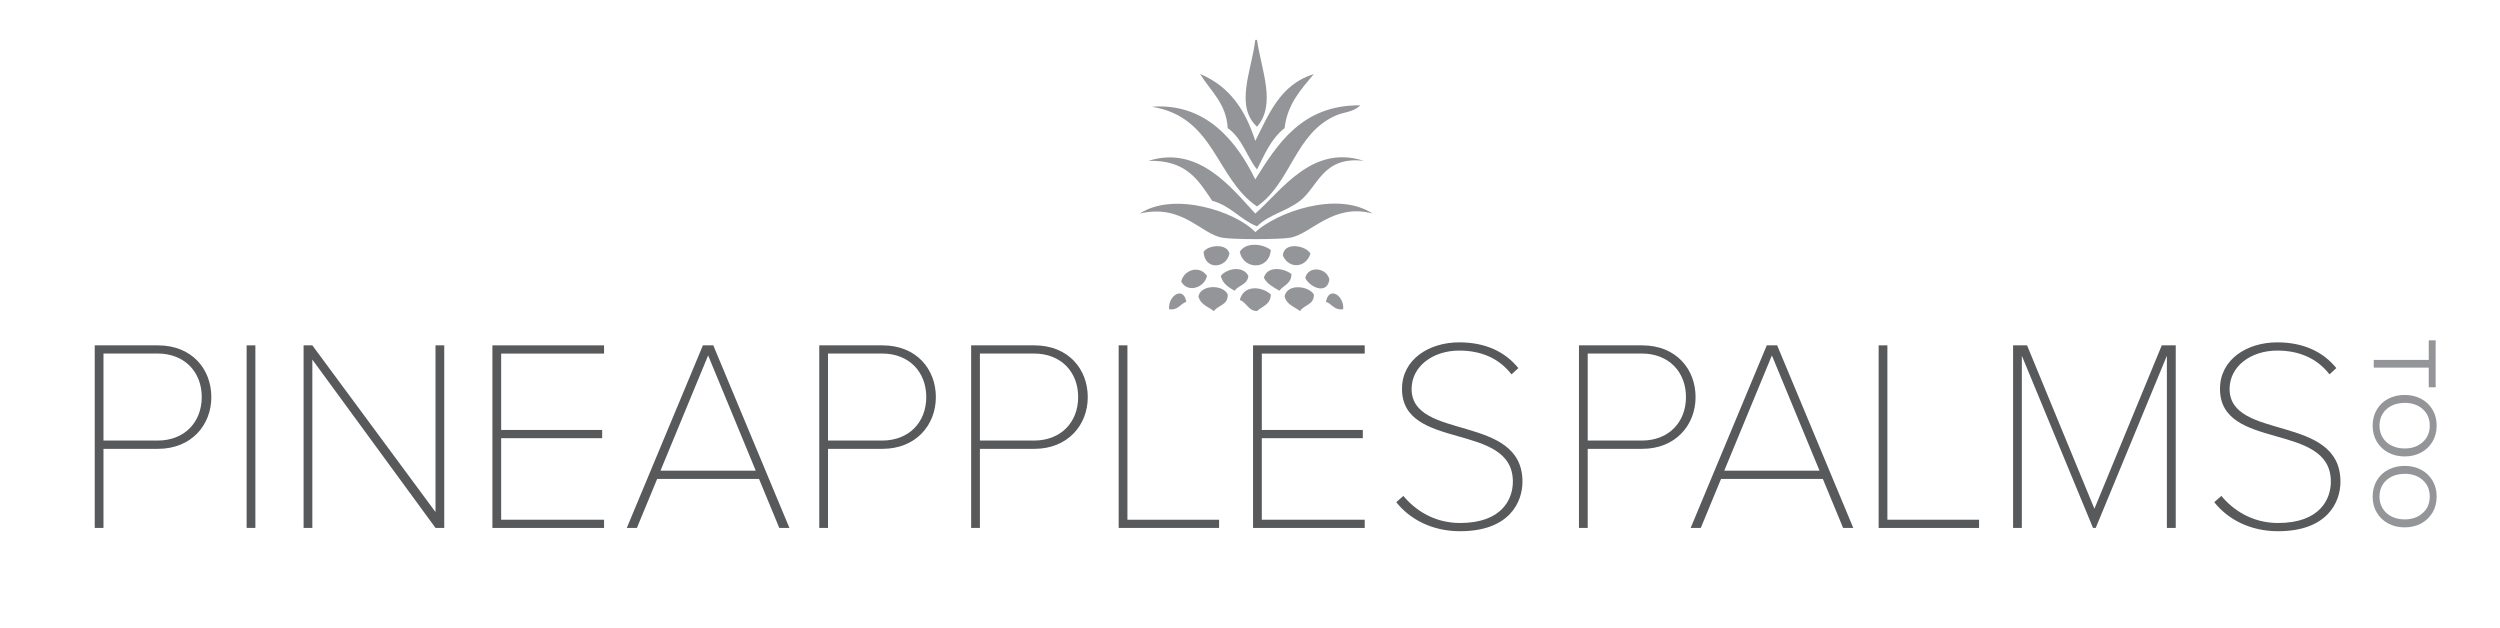 <svg viewBox="0 0 474 119" xmlns="http://www.w3.org/2000/svg" data-sanitized-data-name="Layer 1" data-name="Layer 1" id="Layer_1">
  <defs>
    <style>
      .cls-1 {
        fill: #58595b;
      }

      .cls-2 {
        fill-rule: evenodd;
      }

      .cls-2, .cls-3 {
        fill: #939598;
      }
    </style>
  </defs>
  <g>
    <path d="M238.33,7.56h-.33c-.68,5.83-3.94,12.47.33,16.47,3.7-4.27.82-10.74,0-16.47Z" class="cls-2"></path>
    <path d="M238.33,32.12c1.44-2.86,2.7-5.87,5.23-7.83.51-4.52,3.1-7.33,5.55-10.26-6.4,2-8.5,7.55-11.11,12.69-1.79-5.63-4.73-10.31-10.46-12.69,1.98,3.23,4.99,5.6,5.23,10.26,2.72,1.89,3.57,5.33,5.55,7.83Z" class="cls-2"></path>
    <path d="M238.33,39.14c6.57-4.61,7.13-13.87,15.04-17.28,1.49-.64,3.19-.57,4.57-1.89-11.15-.12-15.8,7.47-19.94,14.04-3.35-6.87-9.14-14.58-19.61-13.77,11.96,1.91,12.09,13.59,19.94,18.9Z" class="cls-2"></path>
    <path d="M229.83,38.06c3.58,1,5.28,3.55,8.5,4.86,2.29-2.27,5.52-2.8,8.17-4.86,3.4-2.66,4.29-8.5,12.09-7.56-9.85-3.2-15.6,5.65-20.59,9.99-4.4-4.74-10.7-13.04-20.26-9.99,7.33-.21,9.53,3.82,12.09,7.56Z" class="cls-2"></path>
    <path d="M238,44c-3.69-3.89-15.41-7.76-21.89-3.51,8.07-1.91,11.56,3.9,15.69,4.59,2.11.35,10.64.34,12.75,0,4.03-.64,8.11-6.64,15.69-4.59-6.77-4.41-18.2-.19-22.23,3.51Z" class="cls-2"></path>
    <path d="M228.85,52.32c-1.33-2.05-4.32-1.29-4.9,1.05,1.21,2.24,4.37,1.23,4.9-1.05Z" class="cls-2"></path>
    <path d="M236.69,52.32c-.99-2.01-4.08-1.45-5.23,0,.37,1.47,1.48,2.16,2.62,2.81.75-1.07,2.44-1.13,2.61-2.81Z" class="cls-2"></path>
    <path d="M244.86,51.96c-1.49-1.16-4.59-1.6-5.23.7.62,1.21,1.82,1.79,2.94,2.46.77-1.04,2.28-1.29,2.29-3.16Z" class="cls-2"></path>
    <path d="M252.05,53.02c-.41-2.23-3.95-2.77-4.58-.35.67,1.64,4.11,3.4,4.58.35Z" class="cls-2"></path>
    <path d="M227.22,56.18c.38,1.59,1.87,1.97,2.94,2.81.77-1.16,2.69-1.09,2.62-3.16-.86-1.91-5.08-1.91-5.56.35Z" class="cls-2"></path>
    <path d="M235.06,56.88c1.33.45,1.57,2.06,3.27,2.1.98-.93,2.59-1.2,2.62-3.16-1.77-1.59-5.18-1.82-5.88,1.05Z" class="cls-2"></path>
    <path d="M243.56,56.18c.37,1.59,1.86,1.97,2.94,2.81.7-1.23,2.66-1.12,2.61-3.16-.98-1.64-5.05-2.13-5.55.35Z" class="cls-2"></path>
    <path d="M221.66,58.63c1.75.25,2.08-1.04,3.27-1.4-.54-3.08-3.5-1.18-3.27,1.4Z" class="cls-2"></path>
    <path d="M251.4,57.23c1.18.37,1.52,1.65,3.27,1.4.23-2.58-2.73-4.48-3.27-1.4Z" class="cls-2"></path>
    <path d="M240.94,47.4c-1.56-1.24-4.79-1.52-5.88.35.69,3.43,5.6,3.53,5.88-.35Z" class="cls-2"></path>
    <path d="M233.1,48.1c-.39-2.01-4.04-1.68-4.9-.35.18,3.49,4.26,3.23,4.9.35Z" class="cls-2"></path>
    <path d="M248.46,48.1c-.77-1.53-5.06-2.38-5.23.35,1.16,2.61,4.35,2.37,5.23-.35Z" class="cls-2"></path>
  </g>
  <g>
    <path d="M299.37,100.09v-34.61h11.99c6.44,0,10.12,4.51,10.12,9.81s-3.79,9.81-10.12,9.81h-10.33v15h-1.66ZM319.66,75.28c0-4.77-3.27-8.25-8.36-8.25h-10.27v16.5h10.27c5.09,0,8.36-3.48,8.36-8.25Z" class="cls-1"></path>
    <path d="M349.45,100.09l-3.84-9.29h-19.3l-3.84,9.29h-1.92l14.43-34.61h1.97l14.43,34.61h-1.92ZM335.95,67.39l-9.03,21.85h18.06l-9.03-21.85Z" class="cls-1"></path>
    <path d="M356.19,100.09v-34.61h1.66v33.06h17.38v1.56h-19.04Z" class="cls-1"></path>
    <path d="M410.84,100.09v-32.64l-13.49,32.64h-.52l-13.49-32.64v32.64h-1.66v-34.61h2.65l12.77,30.98,12.77-30.98h2.65v34.61h-1.66Z" class="cls-1"></path>
    <path d="M419.82,95.21l1.35-1.19c2.13,2.59,5.76,5.14,10.74,5.14,7.99,0,10.02-4.57,10.02-7.84,0-11.42-21.02-5.76-21.02-17.59,0-5.61,5.14-8.82,10.85-8.82,5.08,0,8.77,1.87,11.21,4.88l-1.3,1.19c-2.44-3.16-5.92-4.51-9.91-4.51-5.04,0-9.03,3.01-9.03,7.27,0,9.86,21.02,4.67,21.02,17.59,0,3.89-2.49,9.39-11.83,9.39-5.4,0-9.6-2.34-12.09-5.5Z" class="cls-1"></path>
  </g>
  <g>
    <path d="M460.49,64.53h1.31v8.9h-1.31v-3.73h-10.43v-1.46h10.43v-3.71Z" class="cls-3"></path>
    <path d="M452.82,75.6c.92-.48,1.96-.72,3.1-.72s2.18.24,3.1.72c.92.48,1.65,1.17,2.18,2.06.53.89.79,1.9.79,3.04s-.27,2.15-.79,3.04c-.53.89-1.26,1.58-2.18,2.07-.92.49-1.96.73-3.1.73s-2.18-.24-3.1-.73c-.92-.49-1.65-1.18-2.18-2.07-.53-.89-.79-1.91-.79-3.04s.27-2.15.79-3.04c.53-.89,1.25-1.58,2.18-2.06ZM455.92,76.39c-.9,0-1.72.17-2.44.52-.72.35-1.29.85-1.71,1.51-.41.66-.62,1.42-.62,2.28s.21,1.62.62,2.28c.42.66.98,1.17,1.71,1.52.72.35,1.54.53,2.44.53,1.38,0,2.53-.4,3.42-1.2.9-.8,1.34-1.84,1.34-3.14s-.45-2.34-1.34-3.13c-.89-.79-2.04-1.18-3.43-1.18Z" class="cls-3"></path>
    <path d="M452.82,89.05c.92-.48,1.96-.72,3.1-.72s2.18.24,3.1.72c.92.48,1.65,1.17,2.18,2.06.53.89.79,1.9.79,3.04s-.27,2.15-.79,3.04c-.53.89-1.26,1.58-2.18,2.07-.92.49-1.96.73-3.1.73s-2.18-.24-3.1-.73c-.92-.49-1.65-1.18-2.18-2.07-.53-.89-.79-1.91-.79-3.04s.27-2.15.79-3.04c.53-.89,1.25-1.58,2.18-2.06ZM455.92,89.84c-.9,0-1.72.17-2.44.52-.72.35-1.29.85-1.71,1.51-.41.66-.62,1.42-.62,2.28s.21,1.62.62,2.28c.42.66.98,1.17,1.71,1.52.72.35,1.54.53,2.44.53,1.38,0,2.53-.4,3.42-1.2.9-.8,1.34-1.84,1.34-3.14s-.45-2.34-1.34-3.13c-.89-.79-2.04-1.18-3.43-1.18Z" class="cls-3"></path>
  </g>
  <g>
    <path d="M17.96,100.09v-34.61h11.99c6.44,0,10.12,4.51,10.12,9.81s-3.79,9.81-10.12,9.81h-10.33v15h-1.66ZM38.25,75.28c0-4.77-3.27-8.25-8.36-8.25h-10.27v16.5h10.27c5.09,0,8.36-3.48,8.36-8.25Z" class="cls-1"></path>
    <path d="M46.76,100.09v-34.61h1.66v34.61h-1.66Z" class="cls-1"></path>
    <path d="M82.57,100.09l-23.35-31.91v31.91h-1.66v-34.61h1.66l23.35,31.6v-31.6h1.66v34.61h-1.66Z" class="cls-1"></path>
    <path d="M93.36,100.09v-34.61h21.17v1.56h-19.51v14.48h19.15v1.56h-19.15v15.46h19.51v1.56h-21.17Z" class="cls-1"></path>
    <path d="M147.75,100.09l-3.84-9.29h-19.31l-3.84,9.29h-1.92l14.43-34.61h1.97l14.43,34.61h-1.92ZM134.26,67.39l-9.03,21.85h18.06l-9.03-21.85Z" class="cls-1"></path>
    <path d="M155.33,100.09v-34.61h11.99c6.44,0,10.12,4.51,10.12,9.81s-3.79,9.81-10.12,9.81h-10.33v15h-1.66ZM175.62,75.28c0-4.77-3.27-8.25-8.36-8.25h-10.27v16.5h10.27c5.09,0,8.36-3.48,8.36-8.25Z" class="cls-1"></path>
    <path d="M184.13,100.09v-34.61h11.99c6.44,0,10.12,4.51,10.12,9.81s-3.79,9.81-10.12,9.81h-10.33v15h-1.66ZM204.42,75.28c0-4.77-3.27-8.25-8.36-8.25h-10.27v16.5h10.27c5.09,0,8.36-3.48,8.36-8.25Z" class="cls-1"></path>
    <path d="M212.1,100.09v-34.61h1.66v33.06h17.38v1.56h-19.05Z" class="cls-1"></path>
    <path d="M237.58,100.09v-34.61h21.17v1.56h-19.51v14.48h19.15v1.56h-19.15v15.46h19.51v1.56h-21.17Z" class="cls-1"></path>
    <path d="M264.73,95.21l1.35-1.19c2.13,2.59,5.76,5.14,10.74,5.14,7.99,0,10.02-4.57,10.02-7.84,0-11.42-21.02-5.76-21.02-17.59,0-5.61,5.14-8.82,10.85-8.82,5.09,0,8.77,1.87,11.21,4.88l-1.3,1.19c-2.44-3.16-5.92-4.51-9.91-4.51-5.03,0-9.03,3.01-9.03,7.27,0,9.86,21.02,4.67,21.02,17.59,0,3.89-2.49,9.39-11.83,9.39-5.4,0-9.6-2.34-12.09-5.5Z" class="cls-1"></path>
  </g>
</svg>